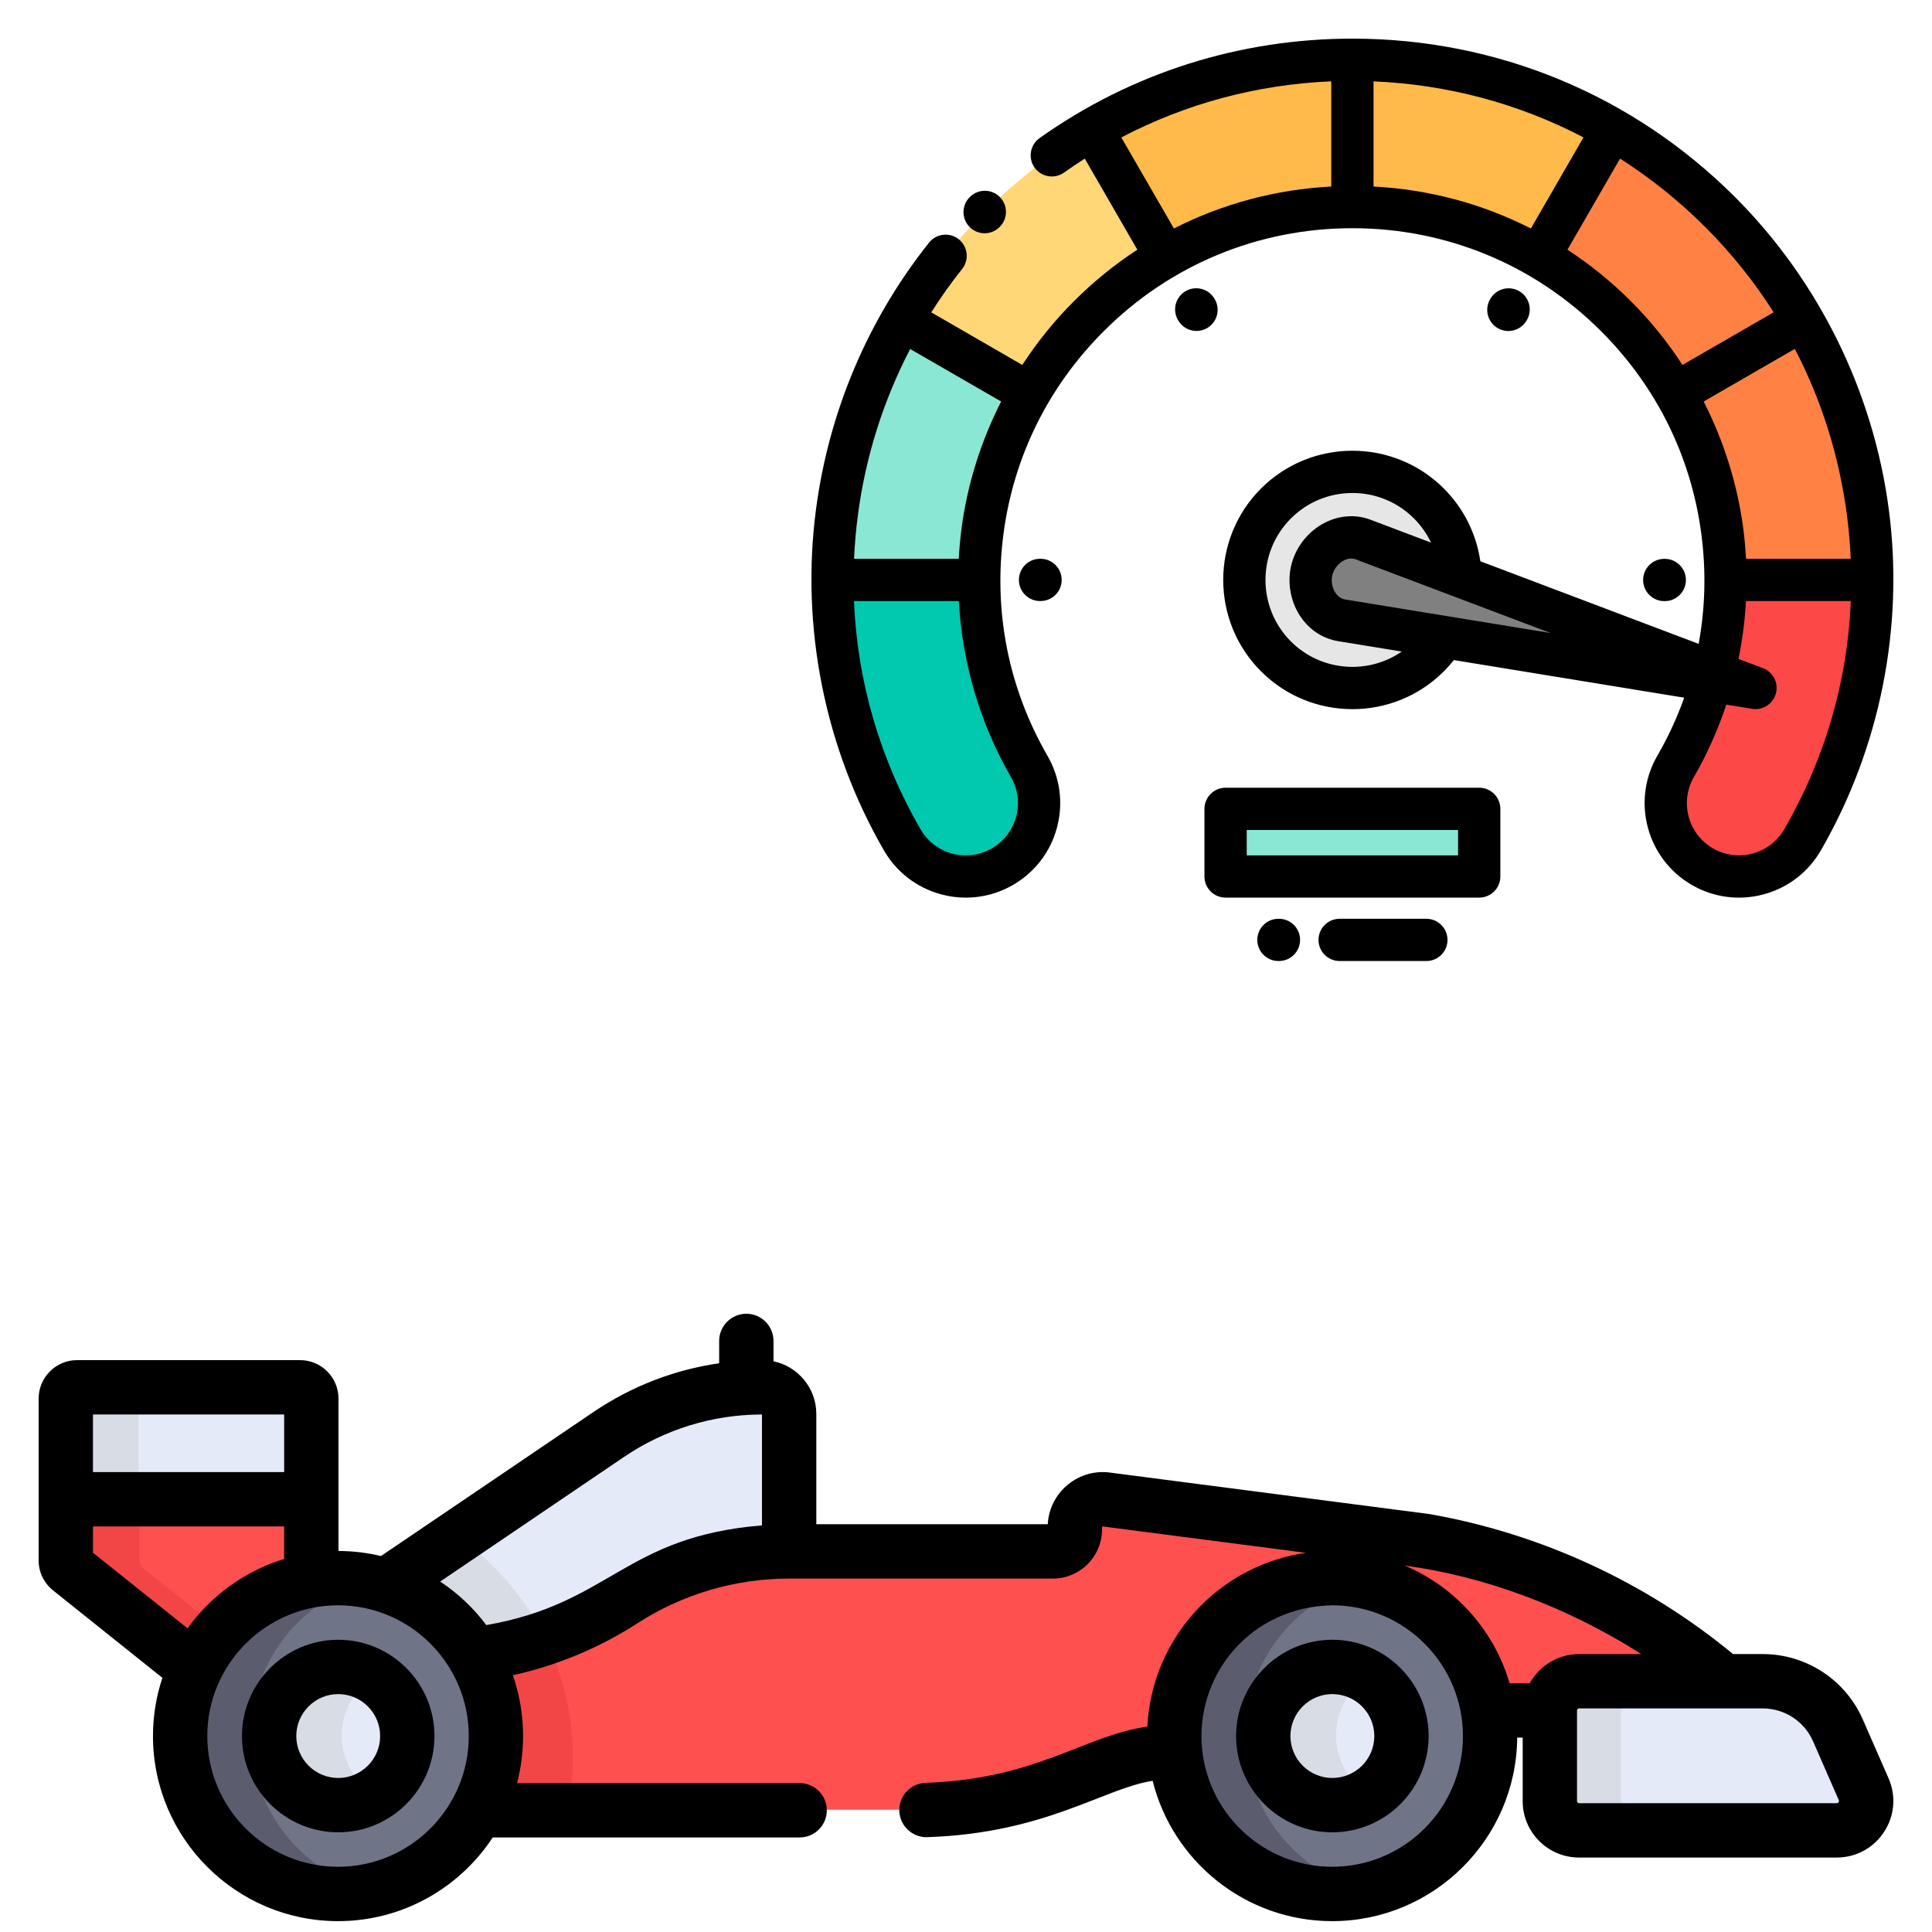 <?xml version="1.0" encoding="UTF-8"?>
<!-- Generated by Pixelmator Pro 3.3.5 -->
<svg width="50" height="50" viewBox="0 0 50 50" xmlns="http://www.w3.org/2000/svg">
    <g id="Group">
        <path id="Path" fill="#ff5050" stroke="none" d="M 1.707 38.691 L 1.707 40.366 C 1.707 40.455 1.747 40.539 1.816 40.594 L 4.971 43.117 C 4.997 43.138 5.027 43.154 5.058 43.165 C 5.619 41.982 6.73 41.113 8.061 40.886 L 8.061 38.691 L 1.707 38.691 L 1.707 38.691 Z"/>
        <path id="path1" fill="#f24646" stroke="none" d="M 3.719 40.594 C 3.65 40.539 3.61 40.455 3.61 40.366 L 3.61 38.691 L 1.707 38.691 L 1.707 40.366 C 1.707 40.455 1.747 40.539 1.816 40.594 L 4.971 43.117 C 4.997 43.138 5.027 43.154 5.058 43.165 C 5.228 42.807 5.449 42.478 5.71 42.186 L 3.719 40.594 Z"/>
        <path id="path2" fill="#e4eaf8" stroke="none" d="M 12.839 44.913 C 12.839 43.088 11.643 41.543 9.991 41.018 L 15.753 37.111 C 16.929 36.314 18.316 35.888 19.737 35.888 L 19.737 35.888 C 20.118 35.888 20.427 36.197 20.427 36.578 L 20.427 39.472 C 20.427 39.838 20.723 40.135 21.089 40.135 L 27.255 40.135 C 27.567 40.135 27.821 39.881 27.821 39.569 L 27.821 39.511 C 27.821 39.06 28.228 38.718 28.672 38.796 L 36.872 39.861 C 39.739 40.364 42.405 41.625 44.603 43.495 L 40.869 43.495 C 40.454 43.495 40.114 43.835 40.114 44.25 L 38.513 44.25 C 38.197 42.313 36.516 40.827 34.481 40.827 C 32.239 40.827 30.394 42.644 30.394 44.913 C 30.394 45.051 30.401 45.186 30.415 45.32 C 29.85 45.324 29.29 45.43 28.763 45.635 L 27.59 46.089 C 26.318 46.582 24.966 46.834 23.602 46.834 L 12.36 46.834 C 12.665 46.262 12.839 45.608 12.839 44.913 Z"/>
        <path id="path3" fill="#d8dce5" stroke="none" d="M 14.686 46.834 C 14.775 46.392 14.822 45.935 14.822 45.466 C 14.822 43.104 13.64 41.019 11.836 39.768 L 9.991 41.018 C 11.643 41.543 12.839 43.088 12.839 44.913 C 12.839 45.608 12.665 46.262 12.359 46.834 L 14.686 46.834 Z"/>
        <path id="path4" fill="#ff5050" stroke="none" d="M 27.821 39.569 L 27.821 39.511 C 27.821 39.06 28.228 38.718 28.672 38.796 L 36.872 39.861 C 39.739 40.364 42.405 41.625 44.603 43.495 L 40.869 43.495 C 40.454 43.495 40.114 43.835 40.114 44.25 L 38.513 44.25 C 38.197 42.313 36.516 40.827 34.481 40.827 C 32.239 40.827 30.394 42.644 30.394 44.913 C 30.394 45.051 30.401 45.186 30.415 45.32 C 29.85 45.324 29.29 45.43 28.763 45.634 L 27.59 46.089 C 26.318 46.582 24.966 46.834 23.602 46.834 L 12.36 46.834 C 12.665 46.261 12.839 45.608 12.839 44.913 C 12.839 44.14 12.624 43.418 12.252 42.802 C 13.622 42.637 14.943 42.163 16.111 41.409 L 16.111 41.409 C 17.399 40.577 18.901 40.134 20.435 40.134 L 21.089 40.134 C 21.79 40.134 26.67 40.134 27.255 40.134 C 27.567 40.134 27.821 39.881 27.821 39.569 Z"/>
        <path id="path5" fill="#f24646" stroke="none" d="M 14.822 45.466 C 14.822 44.357 14.562 43.31 14.099 42.381 C 13.5 42.585 12.881 42.726 12.252 42.802 C 12.39 43.031 12.506 43.274 12.598 43.529 C 12.6 43.534 12.602 43.54 12.604 43.545 C 12.633 43.627 12.66 43.71 12.684 43.795 C 12.685 43.799 12.686 43.804 12.687 43.808 C 12.711 43.893 12.733 43.98 12.751 44.067 C 12.751 44.068 12.752 44.068 12.752 44.068 C 12.769 44.152 12.783 44.236 12.796 44.321 C 12.798 44.335 12.8 44.348 12.802 44.362 C 12.813 44.443 12.821 44.526 12.828 44.609 C 12.829 44.624 12.829 44.638 12.83 44.652 C 12.836 44.739 12.839 44.825 12.839 44.913 C 12.839 45.434 12.741 45.932 12.564 46.39 C 12.504 46.543 12.436 46.691 12.36 46.834 L 14.686 46.834 C 14.775 46.392 14.822 45.934 14.822 45.466 Z"/>
        <path id="path6" fill="#e4eaf8" stroke="none" d="M 1.998 35.888 L 7.77 35.888 C 7.931 35.888 8.061 36.018 8.061 36.179 L 8.061 38.785 L 1.707 38.785 L 1.707 36.179 C 1.707 36.018 1.837 35.888 1.998 35.888 Z"/>
        <path id="path7" fill="#d8dce5" stroke="none" d="M 3.873 35.888 L 1.998 35.888 C 1.837 35.888 1.707 36.018 1.707 36.179 L 1.707 38.785 L 3.582 38.785 L 3.582 36.179 C 3.582 36.018 3.712 35.888 3.873 35.888 Z"/>
        <path id="path8" fill="#707487" stroke="none" d="M 8.752 40.78 C 6.473 40.78 4.619 42.634 4.619 44.913 C 4.619 47.192 6.473 49.047 8.752 49.047 C 11.032 49.047 12.886 47.192 12.886 44.913 C 12.886 42.634 11.032 40.78 8.752 40.78 Z"/>
        <path id="path9" fill="#5b5d6e" stroke="none" d="M 6.494 44.913 C 6.494 42.956 7.861 41.314 9.69 40.888 C 9.389 40.818 9.075 40.78 8.753 40.78 C 6.473 40.78 4.619 42.634 4.619 44.913 C 4.619 47.192 6.473 49.046 8.753 49.046 C 9.075 49.046 9.389 49.008 9.69 48.938 C 7.861 48.512 6.494 46.87 6.494 44.913 Z"/>
        <path id="path10" fill="#e4eaf8" stroke="none" d="M 10.545 44.913 C 10.545 45.901 9.745 46.701 8.757 46.701 C 7.77 46.701 6.969 45.901 6.969 44.913 C 6.969 43.926 7.77 43.125 8.757 43.125 C 9.745 43.125 10.545 43.926 10.545 44.913 Z"/>
        <path id="path11" fill="#d8dce5" stroke="none" d="M 8.844 44.913 C 8.844 44.27 9.184 43.707 9.694 43.392 C 9.421 43.224 9.101 43.125 8.757 43.125 C 7.769 43.125 6.969 43.925 6.969 44.913 C 6.969 45.901 7.769 46.701 8.757 46.701 C 9.101 46.701 9.421 46.602 9.694 46.434 C 9.185 46.119 8.844 45.556 8.844 44.913 Z"/>
        <path id="path12" fill="#e4eaf8" stroke="none" d="M 48.268 46.275 L 47.602 44.754 C 47.258 43.968 46.482 43.46 45.624 43.46 L 40.869 43.46 C 40.433 43.46 40.079 43.814 40.079 44.25 L 40.079 46.599 C 40.079 47.034 40.433 47.389 40.869 47.389 L 47.539 47.389 C 48.113 47.389 48.497 46.8 48.268 46.275 Z"/>
        <path id="path13" fill="#d8dce5" stroke="none" d="M 41.954 46.599 L 41.954 44.25 C 41.954 43.814 42.308 43.46 42.744 43.46 L 40.869 43.46 C 40.433 43.46 40.079 43.814 40.079 44.25 L 40.079 46.599 C 40.079 47.034 40.433 47.389 40.869 47.389 L 42.744 47.389 C 42.308 47.389 41.954 47.034 41.954 46.599 Z"/>
        <path id="path14" fill="#707487" stroke="none" d="M 34.485 40.78 C 32.206 40.78 30.352 42.634 30.352 44.913 C 30.352 47.192 32.206 49.047 34.485 49.047 C 36.764 49.047 38.619 47.192 38.619 44.913 C 38.619 42.634 36.765 40.78 34.485 40.78 Z"/>
        <path id="path15" fill="#5b5d6e" stroke="none" d="M 32.227 44.913 C 32.227 42.956 33.594 41.314 35.423 40.888 C 35.121 40.818 34.808 40.78 34.485 40.78 C 32.206 40.78 30.352 42.634 30.352 44.913 C 30.352 47.192 32.206 49.046 34.485 49.046 C 34.808 49.046 35.121 49.008 35.423 48.938 C 33.594 48.512 32.227 46.87 32.227 44.913 Z"/>
        <path id="path16" fill="#e4eaf8" stroke="none" d="M 36.278 44.913 C 36.278 45.901 35.477 46.701 34.49 46.701 C 33.503 46.701 32.702 45.901 32.702 44.913 C 32.702 43.926 33.503 43.125 34.49 43.125 C 35.477 43.125 36.278 43.926 36.278 44.913 Z"/>
        <path id="path17" fill="#d8dce5" stroke="none" d="M 34.576 44.913 C 34.576 44.27 34.917 43.707 35.427 43.392 C 35.154 43.224 34.834 43.125 34.49 43.125 C 33.502 43.125 32.701 43.925 32.701 44.913 C 32.701 45.901 33.502 46.701 34.49 46.701 C 34.834 46.701 35.154 46.602 35.427 46.434 C 34.917 46.119 34.576 45.556 34.576 44.913 Z"/>
        <path id="path18" fill="#000000" stroke="none" d="M 34.481 42.437 C 33.108 42.437 31.99 43.555 31.99 44.929 C 31.99 46.303 33.108 47.42 34.481 47.42 C 35.855 47.42 36.973 46.302 36.973 44.929 C 36.973 43.555 35.855 42.437 34.481 42.437 Z M 34.481 46.014 C 33.883 46.014 33.396 45.527 33.396 44.929 C 33.396 44.33 33.883 43.843 34.481 43.843 C 35.08 43.843 35.567 44.33 35.567 44.929 C 35.567 45.527 35.08 46.014 34.481 46.014 Z"/>
        <path id="path19" fill="#000000" stroke="none" d="M 48.876 46.023 L 48.21 44.502 C 47.76 43.472 46.743 42.807 45.62 42.807 L 44.851 42.807 C 42.59 40.943 39.878 39.69 36.99 39.183 C 36.98 39.182 36.969 39.18 36.959 39.179 L 28.771 38.116 C 27.935 37.98 27.163 38.599 27.116 39.447 L 21.126 39.447 L 21.126 36.593 C 21.126 35.923 20.65 35.362 20.018 35.23 L 20.018 34.703 C 20.018 34.315 19.704 34 19.315 34 C 18.927 34 18.612 34.315 18.612 34.703 L 18.612 35.281 C 17.449 35.449 16.34 35.877 15.355 36.545 L 9.86 40.27 C 9.507 40.186 9.139 40.14 8.76 40.139 C 8.76 39.734 8.76 36.579 8.76 36.195 C 8.76 35.646 8.314 35.2 7.766 35.2 L 1.994 35.2 C 1.446 35.2 1 35.646 1 36.195 C 1 37.587 1 38.98 1 40.382 C 1 40.686 1.136 40.969 1.373 41.159 L 4.203 43.422 C 4.045 43.896 3.959 44.402 3.959 44.929 C 3.959 47.57 6.108 49.719 8.749 49.719 C 10.421 49.719 11.895 48.856 12.752 47.553 L 20.695 47.553 C 21.084 47.553 21.398 47.239 21.398 46.85 C 21.398 46.462 21.084 46.147 20.695 46.147 L 13.381 46.147 C 13.611 45.271 13.597 44.292 13.273 43.355 C 14.414 43.103 15.51 42.647 16.488 42.016 C 17.665 41.255 19.029 40.853 20.431 40.853 L 21.085 40.853 L 27.251 40.853 C 27.951 40.853 28.52 40.284 28.52 39.585 C 28.52 39.567 28.515 39.52 28.528 39.51 C 28.539 39.5 28.56 39.507 28.577 39.509 L 33.798 40.187 C 32.79 40.33 31.812 40.802 31.047 41.586 C 30.209 42.445 29.75 43.554 29.693 44.685 C 28.056 44.915 26.841 46.041 23.953 46.14 C 23.565 46.154 23.261 46.479 23.274 46.867 C 23.287 47.255 23.615 47.559 24.001 47.546 C 27.065 47.441 28.551 46.287 29.83 46.087 C 30.349 48.171 32.235 49.719 34.477 49.719 C 37.104 49.719 39.244 47.592 39.265 44.969 L 39.407 44.969 L 39.407 46.615 C 39.407 47.419 40.061 48.073 40.865 48.073 L 47.535 48.073 C 48.591 48.072 49.298 46.989 48.876 46.023 Z M 2.406 36.607 L 7.354 36.607 L 7.354 38.098 L 2.406 38.098 L 2.406 36.607 Z M 2.406 39.504 L 7.354 39.504 L 7.354 40.347 C 6.54 40.586 5.558 41.158 4.854 42.141 L 2.406 40.184 L 2.406 39.504 Z M 8.749 48.312 C 6.883 48.312 5.365 46.794 5.365 44.929 C 5.365 43.056 6.893 41.545 8.749 41.545 C 10.63 41.545 12.132 43.081 12.132 44.929 C 12.132 46.789 10.617 48.312 8.749 48.312 Z M 12.586 42.057 C 12.258 41.62 11.856 41.237 11.392 40.931 L 16.144 37.709 C 17.204 36.99 18.44 36.609 19.72 36.607 L 19.72 39.477 C 16.161 39.768 15.8 41.501 12.586 42.057 Z M 39.588 43.563 L 39.069 43.563 C 38.677 42.23 37.704 41.089 36.359 40.519 C 38.337 40.776 40.54 41.565 42.474 42.808 L 40.865 42.808 C 40.322 42.808 39.837 43.111 39.588 43.563 Z M 34.477 48.312 C 32.679 48.312 31.188 46.898 31.098 45.097 C 31.008 43.28 32.394 41.581 34.486 41.545 C 36.357 41.55 37.861 43.078 37.861 44.929 C 37.861 46.794 36.343 48.312 34.477 48.312 Z M 47.583 46.64 C 47.566 46.666 47.545 46.666 47.535 46.666 L 40.865 46.666 C 40.838 46.666 40.813 46.641 40.813 46.614 L 40.813 44.266 C 40.813 44.239 40.838 44.214 40.865 44.214 C 41.843 44.214 44.68 44.214 45.62 44.214 C 46.185 44.214 46.696 44.548 46.922 45.065 L 47.587 46.586 C 47.591 46.596 47.6 46.615 47.583 46.64 Z"/>
        <path id="path20" fill="#000000" stroke="none" d="M 8.753 42.437 C 7.379 42.437 6.262 43.555 6.262 44.929 C 6.262 46.303 7.379 47.42 8.753 47.42 C 10.127 47.42 11.244 46.302 11.244 44.929 C 11.244 43.555 10.127 42.437 8.753 42.437 Z M 8.753 46.014 C 8.155 46.014 7.668 45.527 7.668 44.929 C 7.668 44.33 8.155 43.843 8.753 43.843 C 9.351 43.843 9.838 44.33 9.838 44.929 C 9.838 45.527 9.351 46.014 8.753 46.014 Z"/>
        <g id="g1"/>
        <g id="g2"/>
        <g id="g3"/>
        <g id="g4"/>
        <g id="g5"/>
        <g id="g6"/>
        <g id="g7"/>
        <g id="g8"/>
        <g id="g9"/>
        <g id="g10"/>
        <g id="g11"/>
        <g id="g12"/>
        <g id="g13"/>
        <g id="g14"/>
        <g id="g15"/>
    </g>
    <g id="012-fast">
        <g id="g16">
            <path id="path21" fill="#00c9af" fill-rule="evenodd" stroke="none" d="M 26.638 19.84 C 25.768 18.332 25.344 16.664 25.344 15.008 L 21.545 15.008 C 21.545 17.311 22.135 19.63 23.348 21.731 C 23.87 22.64 25.03 22.953 25.939 22.431 C 26.847 21.909 27.161 20.749 26.638 19.84 Z"/>
            <path id="path22" fill="#fd4848" fill-rule="evenodd" stroke="none" d="M 44.656 15.008 C 44.656 16.664 44.232 18.332 43.362 19.84 C 42.839 20.749 43.153 21.909 44.061 22.431 C 44.97 22.953 46.13 22.64 46.652 21.731 C 47.865 19.63 48.456 17.311 48.455 15.008 Z"/>
            <path id="path23" fill="#8ae7d3" fill-rule="evenodd" stroke="none" d="M 25.428 13.745 C 25.591 12.503 25.999 11.29 26.641 10.182 L 23.344 8.278 C 22.455 9.821 21.889 11.514 21.66 13.254 C 21.584 13.835 21.545 14.421 21.545 15.008 L 25.344 15.008 C 25.345 14.586 25.372 14.164 25.428 13.745 Z"/>
            <path id="path24" fill="#ffd777" fill-rule="evenodd" stroke="none" d="M 23.344 8.278 L 26.641 10.182 C 27.056 9.465 27.569 8.793 28.177 8.185 C 28.788 7.574 29.46 7.062 30.174 6.649 L 28.268 3.348 C 27.272 3.923 26.334 4.638 25.482 5.49 C 24.635 6.336 23.921 7.275 23.344 8.278 Z"/>
            <path id="path25" fill="#ffba4a" fill-rule="evenodd" stroke="none" d="M 28.268 3.348 L 30.174 6.649 C 31.662 5.789 33.331 5.359 35 5.359 L 35 1.547 C 32.672 1.547 30.344 2.147 28.268 3.348 Z"/>
            <path id="path26" fill="#ffba4a" fill-rule="evenodd" stroke="none" d="M 35 1.547 L 35 5.359 C 35.802 5.359 36.604 5.458 37.386 5.657 L 37.609 5.717 C 38.375 5.931 39.121 6.242 39.826 6.649 L 41.732 3.348 C 39.656 2.147 37.328 1.547 35 1.547 Z"/>
            <path id="path27" fill="#ff8244" fill-rule="evenodd" stroke="none" d="M 41.732 3.348 L 39.826 6.649 C 40.54 7.062 41.212 7.574 41.823 8.185 C 42.431 8.793 42.944 9.465 43.359 10.182 L 46.657 8.278 C 46.079 7.275 45.365 6.336 44.518 5.49 C 43.666 4.638 42.728 3.924 41.732 3.348 Z"/>
            <path id="path28" fill="#ff8244" fill-rule="evenodd" stroke="none" d="M 46.657 8.278 L 43.359 10.182 C 44.001 11.29 44.409 12.503 44.573 13.745 C 44.628 14.164 44.656 14.586 44.656 15.008 L 48.455 15.008 C 48.455 14.421 48.416 13.835 48.34 13.254 C 48.111 11.514 47.545 9.821 46.657 8.278 Z"/>
            <path id="path29" fill="#808080" fill-rule="evenodd" stroke="none" d="M 34.721 16.054 L 37.377 16.488 L 45.432 17.804 L 37.798 14.916 L 35.281 13.964 C 34.724 13.753 34.11 14.154 33.956 14.729 C 33.802 15.303 34.134 15.958 34.721 16.054 Z"/>
            <path id="path30" fill="#e6e6e6" fill-rule="evenodd" stroke="none" d="M 37.377 16.488 L 34.721 16.054 C 34.134 15.958 33.802 15.303 33.956 14.729 C 34.11 14.154 34.724 13.753 35.281 13.964 L 37.798 14.916 C 37.775 14.231 37.502 13.553 36.98 13.03 C 35.887 11.937 34.115 11.937 33.022 13.03 C 31.929 14.123 31.929 15.895 33.022 16.988 C 34.115 18.08 35.887 18.08 36.98 16.988 C 37.134 16.833 37.267 16.665 37.377 16.488 Z"/>
            <path id="path31" fill="#8ae7d3" fill-rule="evenodd" stroke="none" d="M 31.718 20.933 L 38.282 20.933 L 38.282 22.684 L 31.718 22.684 Z"/>
        </g>
        <path id="path32" fill="#000000" stroke="none" d="M 25.482 6.037 C 25.622 6.037 25.762 5.983 25.868 5.876 C 25.869 5.876 25.87 5.875 25.872 5.873 C 26.085 5.663 26.089 5.319 25.88 5.103 C 25.669 4.887 25.323 4.881 25.106 5.092 C 25.104 5.094 25.097 5.101 25.095 5.103 C 24.882 5.317 24.882 5.663 25.095 5.876 C 25.202 5.983 25.342 6.037 25.482 6.037 Z"/>
        <path id="path33" fill="#000000" stroke="none" d="M 48.882 13.183 C 48.481 10.136 47.069 7.267 44.905 5.103 C 42.259 2.457 38.742 1 35 1 C 32.076 1 29.276 1.89 26.904 3.574 C 26.658 3.749 26.6 4.09 26.774 4.337 C 26.949 4.583 27.291 4.641 27.537 4.466 C 27.714 4.341 27.893 4.221 28.074 4.105 L 29.434 6.462 C 28.848 6.845 28.297 7.291 27.79 7.798 C 27.288 8.3 26.842 8.853 26.457 9.444 L 24.101 8.084 C 24.346 7.696 24.613 7.321 24.9 6.961 C 25.088 6.725 25.049 6.381 24.813 6.192 C 24.576 6.004 24.232 6.043 24.044 6.279 C 22.463 8.264 21.451 10.651 21.118 13.182 C 20.718 16.218 21.342 19.351 22.873 22.003 C 23.199 22.57 23.725 22.975 24.356 23.145 C 24.568 23.203 24.783 23.231 24.997 23.231 C 25.419 23.231 25.836 23.121 26.211 22.905 C 26.777 22.58 27.183 22.053 27.353 21.423 C 27.523 20.792 27.438 20.134 27.112 19.566 C 26.1 17.814 25.705 15.826 25.97 13.817 C 26.233 11.819 27.13 10.006 28.564 8.572 C 30.283 6.852 32.569 5.906 35 5.906 C 37.431 5.906 39.717 6.852 41.436 8.572 C 42.871 10.005 43.767 11.819 44.03 13.817 C 44.157 14.778 44.132 15.734 43.961 16.663 L 38.311 14.525 C 38.208 13.815 37.88 13.157 37.367 12.643 C 36.062 11.339 33.94 11.339 32.635 12.643 C 31.331 13.947 31.331 16.07 32.635 17.374 C 33.288 18.027 34.144 18.353 35.001 18.353 C 35.858 18.353 36.714 18.027 37.367 17.374 C 37.459 17.282 37.545 17.184 37.626 17.083 L 43.587 18.056 C 43.402 18.575 43.169 19.08 42.887 19.567 C 42.216 20.736 42.62 22.233 43.789 22.905 C 44.355 23.23 45.014 23.316 45.645 23.145 C 46.275 22.975 46.801 22.569 47.126 22.004 C 48.658 19.351 49.282 16.218 48.882 13.183 Z M 26.164 20.112 C 26.344 20.425 26.391 20.789 26.297 21.138 C 26.203 21.486 25.979 21.777 25.666 21.957 C 25.353 22.136 24.989 22.184 24.641 22.09 C 24.293 21.995 24.002 21.771 23.821 21.458 C 22.766 19.629 22.185 17.621 22.101 15.555 L 24.814 15.555 C 24.902 17.152 25.362 18.723 26.164 20.112 Z M 24.885 13.674 C 24.851 13.936 24.827 14.198 24.813 14.461 L 22.103 14.461 C 22.12 14.083 22.153 13.705 22.203 13.325 C 22.401 11.817 22.861 10.365 23.555 9.032 L 25.91 10.391 C 25.387 11.418 25.036 12.53 24.885 13.674 Z M 33.409 16.601 C 32.531 15.723 32.531 14.295 33.409 13.417 C 34.287 12.539 35.715 12.539 36.593 13.417 C 36.777 13.601 36.925 13.813 37.035 14.043 L 35.474 13.452 C 35.088 13.306 34.664 13.334 34.282 13.53 C 33.868 13.742 33.548 14.138 33.428 14.587 C 33.307 15.037 33.386 15.539 33.639 15.93 C 33.872 16.291 34.225 16.527 34.633 16.594 L 36.278 16.862 C 35.402 17.467 34.188 17.38 33.409 16.601 Z M 37.466 15.948 C 37.464 15.948 37.463 15.948 37.461 15.947 L 34.809 15.514 C 34.683 15.493 34.602 15.406 34.557 15.336 C 34.471 15.203 34.443 15.024 34.484 14.87 C 34.526 14.716 34.639 14.576 34.781 14.503 C 34.83 14.478 34.896 14.454 34.97 14.454 C 35.008 14.454 35.047 14.46 35.087 14.476 L 37.594 15.424 C 37.599 15.426 37.604 15.428 37.61 15.43 L 40.131 16.383 Z M 35.547 4.827 L 35.547 2.106 C 37.468 2.186 39.314 2.684 40.98 3.556 L 39.619 5.913 C 38.364 5.274 36.983 4.902 35.547 4.827 Z M 29.02 3.557 C 30.695 2.679 32.54 2.185 34.453 2.105 L 34.453 4.827 C 33.017 4.902 31.636 5.274 30.381 5.913 Z M 40.566 6.462 L 41.927 4.104 C 42.715 4.607 43.455 5.199 44.132 5.876 C 44.808 6.553 45.4 7.292 45.902 8.082 L 43.543 9.444 C 43.158 8.853 42.712 8.3 42.21 7.798 C 41.703 7.291 41.152 6.845 40.566 6.462 Z M 44.091 10.391 L 46.45 9.029 C 47.14 10.354 47.597 11.801 47.798 13.325 C 47.847 13.705 47.88 14.083 47.897 14.461 L 45.187 14.461 C 45.173 14.198 45.149 13.936 45.115 13.674 C 44.964 12.53 44.614 11.418 44.091 10.391 Z M 46.178 21.458 C 45.998 21.771 45.707 21.995 45.359 22.089 C 45.011 22.183 44.647 22.136 44.334 21.957 C 43.688 21.586 43.465 20.758 43.835 20.113 C 44.18 19.517 44.461 18.886 44.677 18.235 L 45.344 18.344 C 45.374 18.349 45.403 18.351 45.432 18.351 C 45.676 18.351 45.895 18.188 45.96 17.945 C 46.033 17.674 45.888 17.392 45.625 17.292 L 44.992 17.053 C 45.093 16.559 45.158 16.058 45.186 15.555 L 47.899 15.555 C 47.815 17.621 47.234 19.629 46.178 21.458 Z"/>
        <path id="path34" fill="#000000" stroke="none" d="M 38.282 20.386 L 31.718 20.386 C 31.416 20.386 31.171 20.631 31.171 20.933 L 31.171 22.684 C 31.171 22.986 31.416 23.23 31.718 23.23 L 38.282 23.23 C 38.584 23.23 38.829 22.986 38.829 22.684 L 38.829 20.933 C 38.829 20.631 38.584 20.386 38.282 20.386 Z M 37.735 22.137 L 32.265 22.137 L 32.265 21.48 L 37.735 21.48 Z"/>
        <path id="path35" fill="#000000" stroke="none" d="M 26.916 14.461 C 26.614 14.461 26.369 14.706 26.369 15.008 C 26.369 15.31 26.614 15.555 26.916 15.555 L 26.929 15.555 C 27.231 15.555 27.476 15.31 27.476 15.008 C 27.476 14.706 27.231 14.461 26.929 14.461 Z"/>
        <path id="path36" fill="#000000" stroke="none" d="M 31.439 7.745 L 31.433 7.734 C 31.281 7.472 30.947 7.382 30.685 7.534 C 30.424 7.685 30.334 8.019 30.485 8.281 L 30.492 8.292 C 30.593 8.467 30.777 8.565 30.966 8.565 C 31.059 8.565 31.153 8.542 31.239 8.492 C 31.5 8.341 31.59 8.007 31.439 7.745 Z"/>
        <path id="path37" fill="#000000" stroke="none" d="M 39.036 8.567 C 39.225 8.567 39.409 8.468 39.51 8.293 L 39.516 8.282 C 39.668 8.02 39.578 7.686 39.316 7.535 C 39.055 7.383 38.72 7.473 38.569 7.735 L 38.563 7.746 C 38.412 8.007 38.501 8.342 38.763 8.493 C 38.849 8.543 38.943 8.567 39.036 8.567 Z"/>
        <path id="path38" fill="#000000" stroke="none" d="M 43.084 15.557 C 43.386 15.557 43.631 15.312 43.631 15.01 C 43.631 14.708 43.386 14.463 43.084 14.463 L 43.071 14.463 C 42.769 14.463 42.524 14.708 42.524 15.01 C 42.524 15.312 42.769 15.557 43.071 15.557 Z"/>
        <path id="path39" fill="#000000" stroke="none" d="M 33.099 23.778 L 33.086 23.778 C 32.784 23.778 32.539 24.022 32.539 24.324 C 32.539 24.626 32.784 24.871 33.086 24.871 L 33.099 24.871 C 33.401 24.871 33.646 24.626 33.646 24.324 C 33.646 24.022 33.401 23.778 33.099 23.778 Z"/>
        <path id="path40" fill="#000000" stroke="none" d="M 36.914 23.778 L 34.67 23.778 C 34.368 23.778 34.123 24.023 34.123 24.325 C 34.123 24.627 34.368 24.871 34.67 24.871 L 36.914 24.871 C 37.216 24.871 37.461 24.627 37.461 24.325 C 37.461 24.023 37.217 23.778 36.914 23.778 Z"/>
    </g>
</svg>

